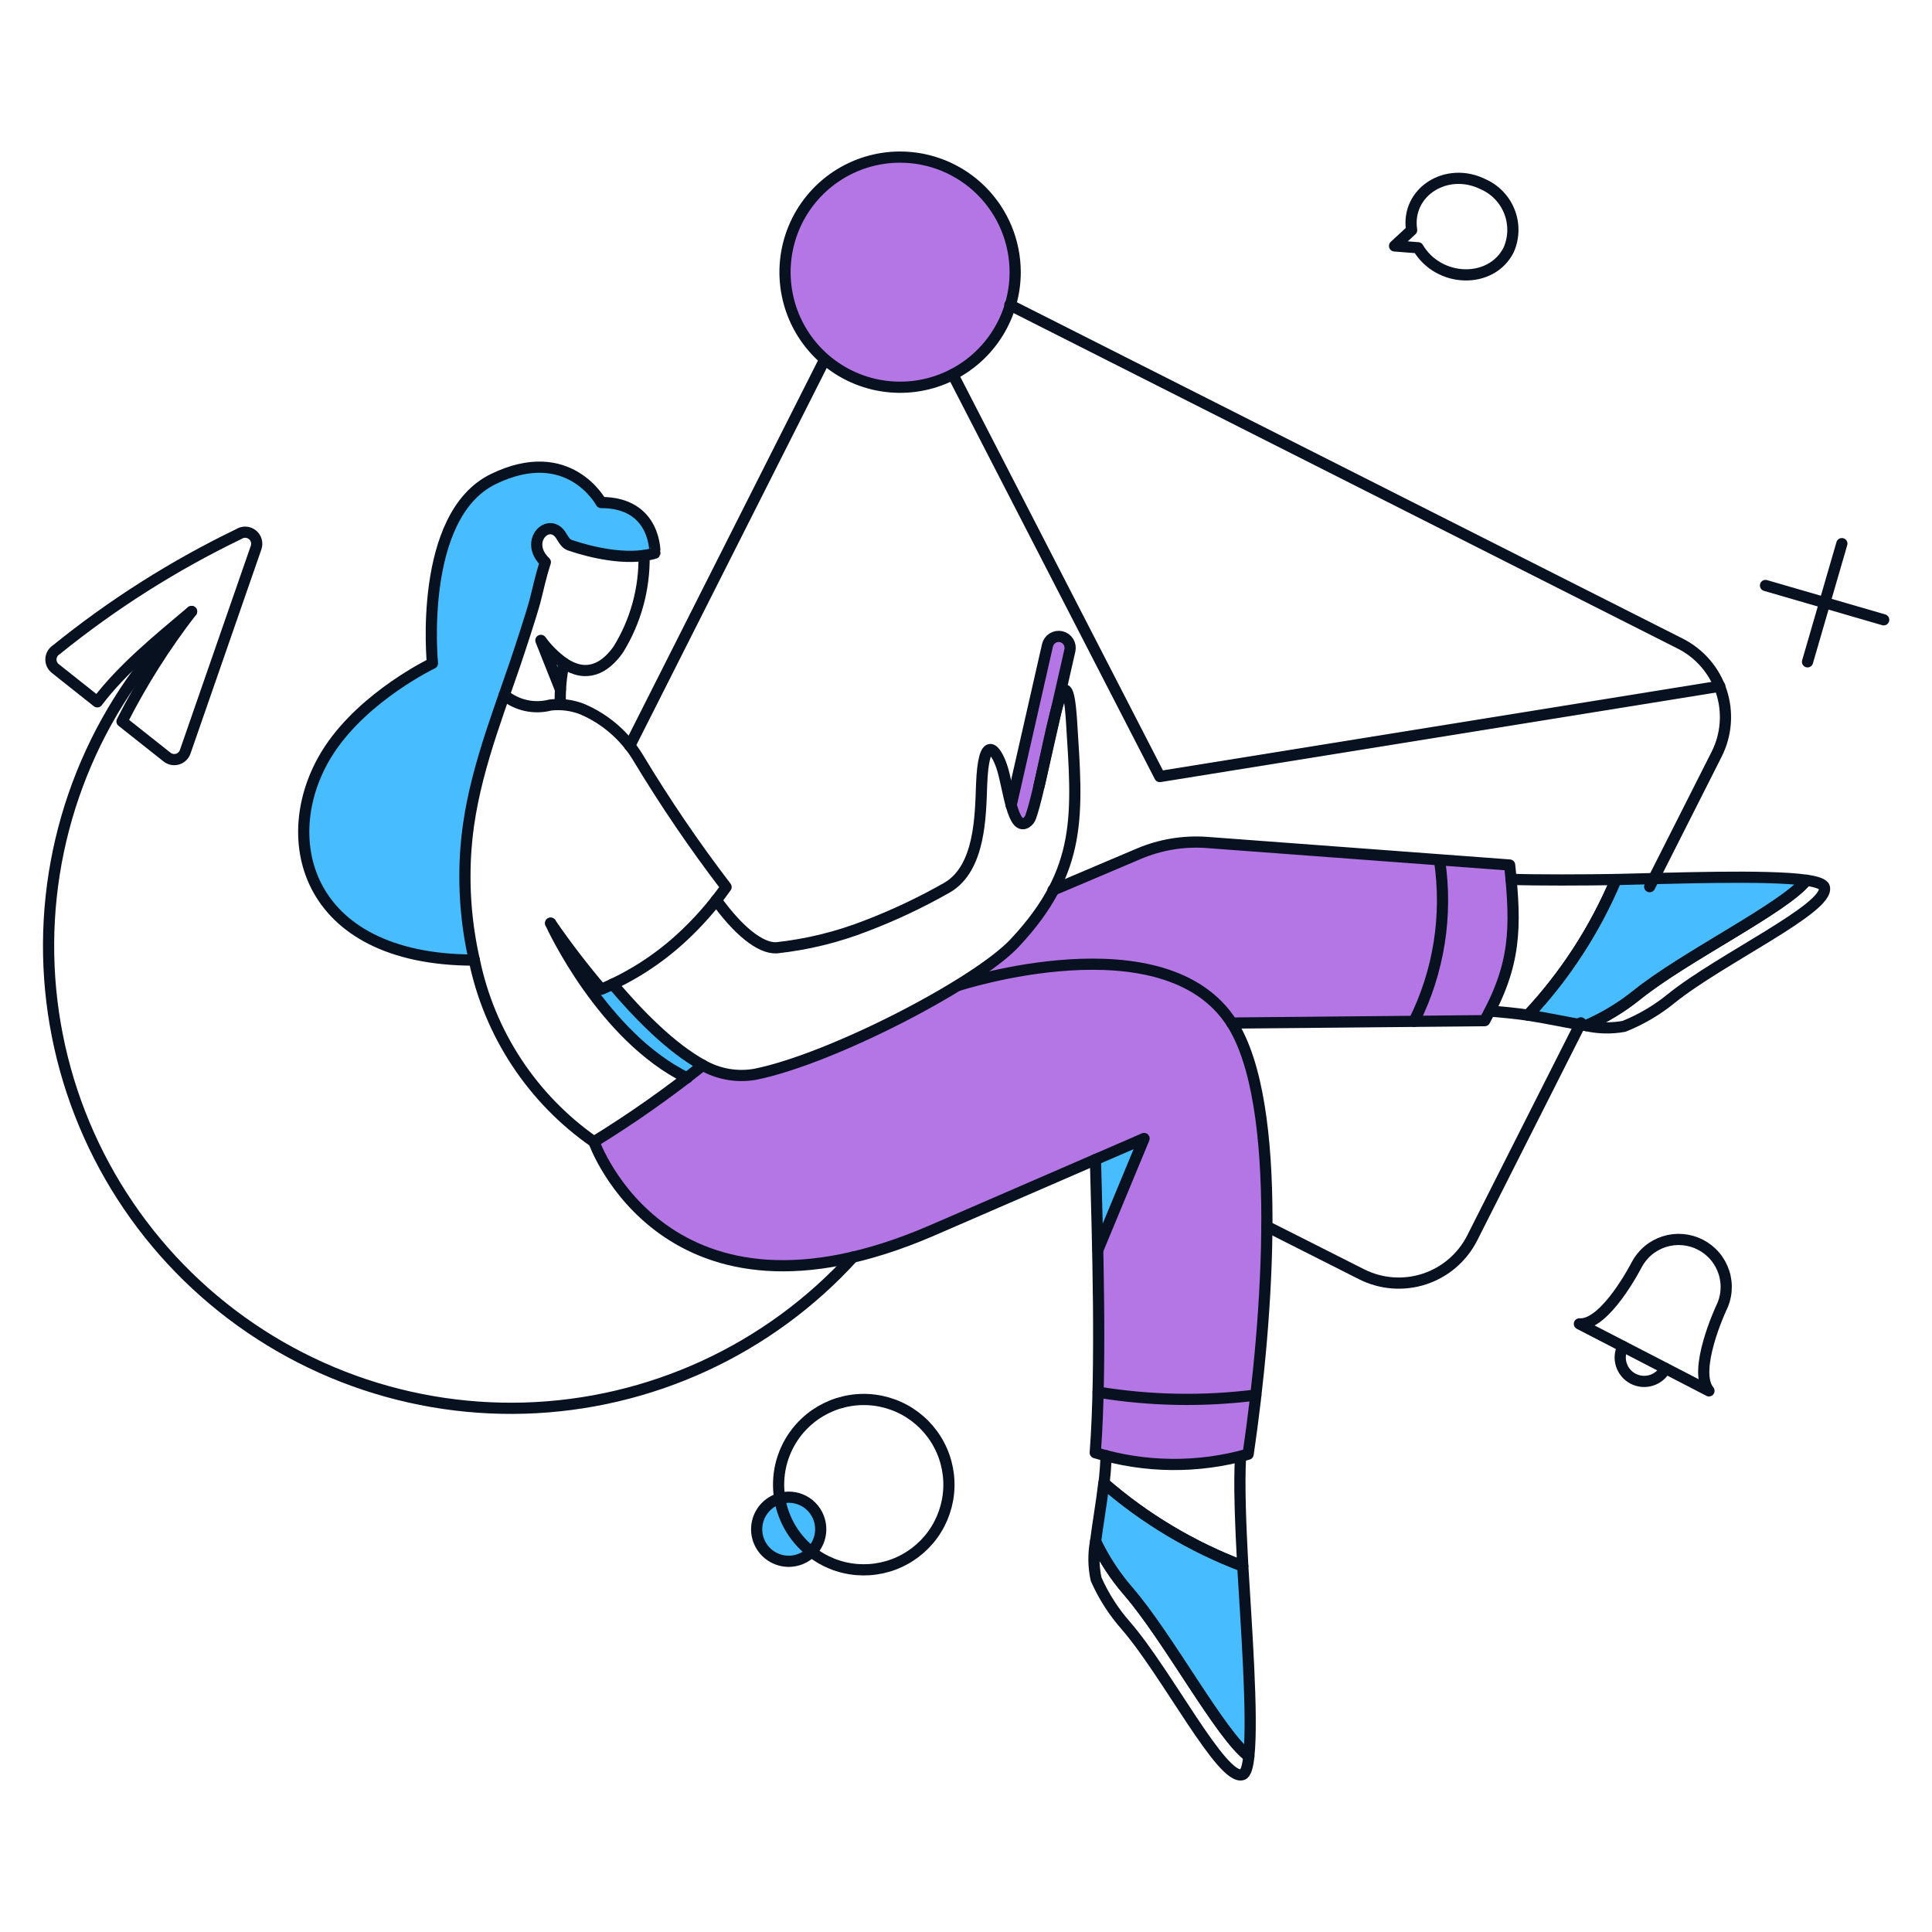 <svg xmlns="http://www.w3.org/2000/svg" class="mx-auto" width="328" height="328" viewBox="0 0 328 328" fill="none"><path d="M256.296 146.855L206.276 143.116C201.431 142.749 196.568 143.55 192.098 145.453L178.792 151.124C177.003 154.373 174.804 157.378 172.249 160.067C165.83 166.922 141.214 179.667 128.22 182.346C125.158 182.891 122.003 182.34 119.308 180.788C113.421 185.512 107.253 189.872 100.837 193.848C100.837 193.848 112.989 228.467 158.237 208.898L194.227 193.287L186.343 212.201C186.561 223.014 186.623 237.191 185.907 246.641C194.356 249.214 203.368 249.301 211.865 246.889C215.26 223.83 217.846 187.435 209.059 173.694L252.061 173.289C257.48 163.529 257.002 157.979 256.296 146.855Z" fill="#B476E5"></path><path d="M176.4 133.457L181.635 110.429C181.752 109.925 181.661 109.396 181.387 108.958C181.112 108.519 180.674 108.208 180.171 108.092C179.667 107.977 179.137 108.066 178.699 108.341C178.26 108.615 177.95 109.053 177.834 109.557L171.664 136.697" fill="#B476E5"></path><path d="M176.4 133.457L181.635 110.429C181.752 109.925 181.661 109.396 181.387 108.958C181.112 108.519 180.674 108.208 180.171 108.092C179.667 107.977 179.137 108.066 178.699 108.341C178.26 108.615 177.95 109.053 177.834 109.557L171.664 136.697C172.44 139.559 174.524 143.397 176.4 133.457Z" fill="#B476E5"></path><path d="M172.349 46.207C172.349 50.071 171.203 53.849 169.056 57.062C166.909 60.275 163.858 62.779 160.288 64.257C156.718 65.736 152.79 66.123 149 65.369C145.21 64.615 141.729 62.755 138.997 60.022C136.264 57.29 134.404 53.809 133.65 50.019C132.896 46.229 133.283 42.301 134.761 38.731C136.24 35.161 138.744 32.109 141.957 29.962C145.17 27.816 148.948 26.67 152.812 26.67C157.992 26.673 162.96 28.732 166.624 32.396C170.286 36.059 172.346 41.027 172.349 46.207Z" fill="#B476E5"></path><path d="M274.372 149.317C270.787 157.817 265.722 165.614 259.415 172.345C262.874 172.874 266.332 173.657 269.293 174.121C272.376 172.776 275.267 171.028 277.889 168.92C286.089 162.314 302.981 154.119 306.681 149.445C299.982 148.476 283.592 149.13 274.372 149.317Z" fill="#47BDFF"></path><path d="M210.987 265.857C202.353 262.597 194.364 257.828 187.399 251.771C186.994 255.232 186.371 258.722 185.997 261.713C187.458 264.747 189.313 267.576 191.512 270.126C198.4 278.041 207.219 294.618 212.012 298.17C212.763 291.44 211.519 275.081 210.987 265.857Z" fill="#47BDFF"></path><path d="M104.015 167.079C103.392 167.39 102.737 167.671 102.083 167.951C99.027 164.359 96.155 160.616 93.48 156.733C93.76 157.389 102.36 175.99 116.632 183.001C117.566 182.253 118.47 181.537 119.311 180.82C113.98 177.922 108.44 172.313 104.015 167.079Z" fill="#47BDFF"></path><path d="M185.966 196.836C185.966 196.836 186.246 203.411 186.402 212.167L194.223 193.284L185.966 196.836Z" fill="#47BDFF"></path><path d="M102.052 85.315C102.052 85.315 96.596 75.093 83.761 81.326C70.926 87.56 73.416 112.611 73.416 112.611C73.416 112.611 62.01 118.064 55.934 127.256C46.523 141.496 51.261 162.997 80.524 162.997C79.129 156.859 78.646 150.548 79.09 144.269C79.869 133.208 83.889 123.081 87.441 112.704C91.971 99.291 90.998 100.363 92.583 95.442C88.811 91.858 93.299 87.558 95.325 91.046C96.182 92.457 96.387 92.513 97.073 92.728C100.786 93.89 107.523 95.188 111.177 93.977C111.182 93.882 111.493 85.315 102.052 85.315Z" fill="#47BDFF"></path><path d="M95.135 117.035L91.801 108.685C92.913 110.175 94.223 111.506 95.696 112.642C95.422 114.094 95.234 115.561 95.135 117.035Z" fill="#47BDFF"></path><path d="M139.226 258.535C139.442 259.59 139.34 260.684 138.934 261.679C138.528 262.675 137.835 263.527 136.944 264.131C136.053 264.733 135.004 265.058 133.928 265.064C132.853 265.069 131.8 264.756 130.902 264.164C130.004 263.572 129.303 262.725 128.886 261.735C128.468 260.743 128.355 259.65 128.559 258.594C128.762 257.538 129.275 256.566 130.031 255.801C130.787 255.037 131.754 254.514 132.807 254.297C133.507 254.15 134.229 254.143 134.932 254.278C135.634 254.412 136.304 254.683 136.9 255.078C137.497 255.472 138.01 255.98 138.409 256.574C138.809 257.167 139.086 257.833 139.226 258.535Z" fill="#47BDFF"></path><path d="M172.349 46.207C172.349 50.071 171.203 53.849 169.056 57.062C166.909 60.275 163.858 62.779 160.288 64.257C156.718 65.736 152.79 66.123 149 65.369C145.21 64.615 141.729 62.755 138.997 60.022C136.264 57.29 134.404 53.809 133.65 50.019C132.896 46.229 133.283 42.301 134.761 38.731C136.24 35.161 138.744 32.109 141.957 29.962C145.17 27.816 148.948 26.67 152.812 26.67C157.992 26.673 162.96 28.732 166.624 32.396C170.286 36.059 172.346 41.027 172.349 46.207Z" stroke="#08111F" stroke-width="1.9"></path><path d="M215.069 208.21L231.179 216.343C234.485 218.007 238.318 218.292 241.834 217.136C245.352 215.98 248.266 213.476 249.939 210.173L268.386 173.653" stroke="#08111F" stroke-width="1.9" stroke-linecap="round" stroke-linejoin="round"></path><path d="M280.071 150.532L291.444 128.035C293.109 124.728 293.394 120.896 292.238 117.38C291.082 113.863 288.577 110.949 285.274 109.276L171.44 51.766M106.913 126.608L139.939 61.186" stroke="#08111F" stroke-width="1.9" stroke-linecap="round" stroke-linejoin="round"></path><path d="M291.974 116.505L196.903 131.836L161.762 63.588" stroke="#08111F" stroke-width="1.9" stroke-linecap="round" stroke-linejoin="round"></path><path d="M144.812 213.413C137.719 221.211 129.129 227.501 119.553 231.906C109.977 236.312 99.612 238.744 89.075 239.058C78.539 239.371 68.047 237.559 58.226 233.729C48.406 229.9 39.457 224.132 31.913 216.77C24.37 209.406 18.387 200.601 14.32 190.876C10.254 181.151 8.189 170.706 8.246 160.165C8.304 149.624 10.484 139.203 14.657 129.523C18.829 119.843 24.909 111.103 32.532 103.823" stroke="#08111F" stroke-width="1.9" stroke-linecap="round" stroke-linejoin="round"></path><path d="M95.134 119.622C95.047 117.26 95.247 114.897 95.731 112.583C99.53 115.124 102.669 113.544 104.973 110.258C107.928 105.475 109.445 99.942 109.343 94.32" stroke="#08111F" stroke-width="1.9" stroke-linecap="round" stroke-linejoin="round"></path><path d="M93.479 156.734C96.154 160.617 99.024 164.36 102.08 167.951C106.99 165.893 111.514 163.012 115.455 159.433C118.376 156.783 120.996 153.819 123.268 150.595C117.892 143.565 112.909 136.241 108.344 128.659C106.121 124.961 102.784 122.061 98.811 120.377C97.107 119.715 95.267 119.479 93.451 119.691C92.103 120.045 90.691 120.076 89.328 119.783C87.965 119.489 86.691 118.879 85.607 118.002" stroke="#08111F" stroke-width="1.9" stroke-linecap="round" stroke-linejoin="round"></path><path d="M256.545 149.286C260.782 149.442 269.196 149.411 274.337 149.317C270.762 157.814 265.709 165.611 259.413 172.345C257.824 172.095 254.458 171.752 252.932 171.659" stroke="#08111F" stroke-width="1.9" stroke-linecap="round" stroke-linejoin="round"></path><path d="M306.679 149.441C308.455 149.691 309.597 150.097 309.733 150.657C310.596 154.196 292.073 162.793 283.745 169.508C281.323 171.486 278.614 173.084 275.709 174.245C273.591 174.633 271.416 174.592 269.313 174.12C272.402 172.779 275.296 171.03 277.92 168.92C286.097 162.327 302.973 154.147 306.679 149.441Z" stroke="#08111F" stroke-width="1.9" stroke-linecap="round" stroke-linejoin="round"></path><path d="M274.372 149.317C283.595 149.13 299.985 148.476 306.68 149.442C302.972 154.116 286.089 162.319 277.888 168.917C275.265 171.027 272.374 172.777 269.288 174.12C266.327 173.653 262.869 172.874 259.41 172.344C265.719 165.614 270.785 157.817 274.372 149.317Z" stroke="#08111F" stroke-width="1.9" stroke-linecap="round" stroke-linejoin="round"></path><path d="M210.614 247.255C210.333 251.929 210.614 258.815 210.988 265.888C202.365 262.621 194.389 257.852 187.431 251.804C187.618 250.215 187.742 248.626 187.773 247.13" stroke="#08111F" stroke-width="1.9" stroke-linecap="round" stroke-linejoin="round"></path><path d="M212.016 298.17C211.829 299.974 211.489 301.106 210.925 301.286C207.45 302.393 198.144 284.058 191.138 275.985C189.062 273.631 187.36 270.973 186.09 268.101C185.635 265.997 185.602 263.822 185.997 261.705C187.453 264.742 189.308 267.571 191.512 270.118C198.4 278.067 207.217 294.618 212.016 298.17Z" stroke="#08111F" stroke-width="1.9" stroke-linecap="round" stroke-linejoin="round"></path><path d="M210.987 265.857C211.517 275.081 212.763 291.441 212.015 298.165C207.217 294.613 198.377 278.054 191.515 270.121C189.313 267.573 187.458 264.744 186 261.708C186.374 258.717 186.997 255.225 187.402 251.767C194.366 257.825 202.352 262.596 210.987 265.857Z" stroke="#08111F" stroke-width="1.9" stroke-linecap="round" stroke-linejoin="round"></path><path d="M116.635 183.001C102.364 175.99 93.763 157.388 93.48 156.733" stroke="#08111F" stroke-width="1.9" stroke-linecap="round" stroke-linejoin="round"></path><path d="M104.016 167.078C108.444 172.313 113.99 177.948 119.315 180.854C122.017 182.386 125.169 182.925 128.227 182.381C141.232 179.757 165.837 166.957 172.256 160.102C183.88 147.687 182.926 138.229 181.915 122.429C181.505 116.01 180.699 116.164 179.734 119.149C178.299 123.603 176.489 134.401 174.998 138.655C174.859 139.084 174.572 139.448 174.188 139.684C173.04 140.34 172.317 138.905 171.728 136.879C171.103 134.729 170.657 131.866 170.076 130.155C169.058 127.139 166.98 124.391 166.649 133.24C166.455 138.444 166.442 147.406 160.791 150.69C156.392 153.196 151.809 155.363 147.08 157.171C142.189 159.086 137.065 160.344 131.843 160.91C129.008 161.061 125.206 157.825 121.592 152.809" stroke="#08111F" stroke-width="1.9" stroke-linecap="round" stroke-linejoin="round"></path><path d="M176.399 133.457L181.634 110.429C181.751 109.925 181.661 109.396 181.387 108.958C181.111 108.519 180.673 108.208 180.17 108.092C179.666 107.977 179.137 108.066 178.699 108.341C178.259 108.615 177.949 109.053 177.833 109.557L171.663 136.697" stroke="#08111F" stroke-width="1.9" stroke-linecap="round" stroke-linejoin="round"></path><path d="M185.976 196.866C190.837 194.778 194.231 193.284 194.231 193.284L186.402 212.167" stroke="#08111F" stroke-width="1.9" stroke-linecap="round" stroke-linejoin="round"></path><path d="M119.315 180.851C113.428 185.559 107.257 189.9 100.837 193.848C90.368 186.542 83.098 175.499 80.524 162.996" stroke="#08111F" stroke-width="1.9" stroke-linecap="round" stroke-linejoin="round"></path><path d="M178.768 151.125L193.382 144.924C197.001 143.395 200.931 142.743 204.848 143.023L256.295 146.856C257.453 157.623 257.315 163.815 252.058 173.28L209.117 173.685" stroke="#08111F" stroke-width="1.9" stroke-linecap="round" stroke-linejoin="round"></path><path d="M102.052 85.315C102.052 85.315 96.596 75.093 83.761 81.326C70.926 87.56 73.416 112.611 73.416 112.611C73.416 112.611 62.01 118.064 55.934 127.256C46.523 141.496 51.261 162.997 80.524 162.997C79.129 156.859 78.646 150.548 79.09 144.269C79.869 133.208 83.889 123.081 87.441 112.704C88.251 110.305 90.183 104.447 90.838 102.015C91.43 99.742 91.71 98.151 92.583 95.442C88.811 91.858 93.299 87.558 95.325 91.046C96.219 92.522 96.392 92.437 97.371 92.76C99.795 93.557 106.326 95.366 111.185 93.908C111.182 93.913 111.493 85.315 102.052 85.315Z" stroke="#08111F" stroke-width="1.9" stroke-linecap="round" stroke-linejoin="round"></path><path d="M40.54 90.672C29.494 96.001 19.1 102.589 9.567 110.305C9.299 110.472 9.075 110.701 8.915 110.974C8.755 111.246 8.663 111.553 8.648 111.869C8.632 112.184 8.694 112.499 8.827 112.785C8.96 113.072 9.16 113.322 9.411 113.514L16.516 119.154C20.821 113.508 26.658 108.735 32.522 103.805C28.008 109.645 24.055 115.897 20.714 122.478L28.358 128.533C28.605 128.729 28.895 128.863 29.204 128.923C29.513 128.984 29.832 128.969 30.135 128.88C30.437 128.792 30.713 128.632 30.941 128.414C31.169 128.197 31.341 127.928 31.443 127.63L43.469 92.988C43.61 92.6 43.624 92.177 43.511 91.78C43.398 91.382 43.163 91.031 42.839 90.775C42.515 90.519 42.119 90.371 41.706 90.353C41.294 90.334 40.886 90.446 40.54 90.672Z" stroke="#08111F" stroke-width="1.9" stroke-linecap="round" stroke-linejoin="round"></path><path d="M251.808 31.284C245.607 28.197 238.659 32.596 239.656 39.074L236.758 41.752L240.746 42.063C244.267 48.015 253.21 48.266 256.139 42.406C257.035 40.356 257.081 38.035 256.269 35.951C255.457 33.867 253.853 32.188 251.808 31.284Z" stroke="#08111F" stroke-width="1.9" stroke-linecap="round" stroke-linejoin="round"></path><path d="M288.702 211.325C287.761 210.838 286.733 210.541 285.678 210.451C284.622 210.361 283.558 210.479 282.547 210.801C281.539 211.122 280.601 211.639 279.792 212.322C278.982 213.006 278.315 213.843 277.827 214.784C277.827 214.784 272.561 225.069 268.137 224.755L290.136 236.129C287.3 232.701 292.161 222.202 292.161 222.202C292.648 221.26 292.947 220.232 293.035 219.176C293.125 218.12 293.007 217.057 292.686 216.047C292.364 215.037 291.848 214.1 291.164 213.29C290.48 212.48 289.644 211.812 288.702 211.325Z" stroke="#08111F" stroke-width="1.9" stroke-linecap="round" stroke-linejoin="round"></path><path d="M282.75 232.327C282.255 233.286 281.397 234.008 280.369 234.336C279.341 234.662 278.226 234.567 277.266 234.072C276.307 233.577 275.585 232.719 275.257 231.691C274.931 230.662 275.026 229.547 275.521 228.588" stroke="#08111F" stroke-width="1.9" stroke-linecap="round" stroke-linejoin="round"></path><path d="M312.695 92.295L306.868 112.362" stroke="#08111F" stroke-width="1.9" stroke-linecap="round" stroke-linejoin="round"></path><path d="M319.8 105.226L299.733 99.399" stroke="#08111F" stroke-width="1.9" stroke-linecap="round" stroke-linejoin="round"></path><path d="M186.434 236.348C195.285 237.804 204.301 237.97 213.2 236.84" stroke="#08111F" stroke-width="1.9" stroke-linecap="round" stroke-linejoin="round"></path><path d="M244.393 146.045C245.797 155.393 244.285 164.946 240.062 173.403" stroke="#08111F" stroke-width="1.9" stroke-linecap="round" stroke-linejoin="round"></path><path d="M139.226 258.535C139.441 259.59 139.34 260.684 138.934 261.679C138.528 262.675 137.835 263.527 136.944 264.131C136.053 264.733 135.003 265.058 133.928 265.064C132.852 265.069 131.799 264.756 130.902 264.164C130.004 263.572 129.303 262.725 128.885 261.735C128.468 260.743 128.355 259.65 128.558 258.594C128.762 257.538 129.275 256.566 130.031 255.801C130.787 255.037 131.753 254.514 132.807 254.297C133.507 254.15 134.229 254.143 134.932 254.278C135.634 254.412 136.303 254.683 136.9 255.078C137.497 255.472 138.01 255.98 138.409 256.574C138.808 257.167 139.086 257.833 139.226 258.535Z" stroke="#08111F" stroke-width="1.9" stroke-linecap="round" stroke-linejoin="round"></path><path d="M136.764 241.491C138.853 239.537 141.475 238.247 144.297 237.784C147.12 237.32 150.016 237.704 152.62 238.886C155.225 240.069 157.42 241.997 158.928 244.428C160.437 246.857 161.191 249.681 161.095 252.539C160.999 255.398 160.057 258.163 158.39 260.487C156.722 262.811 154.402 264.587 151.725 265.592C149.047 266.597 146.132 266.786 143.347 266.135C140.562 265.484 138.032 264.021 136.079 261.932C133.461 259.129 132.062 255.403 132.191 251.569C132.319 247.736 133.964 244.111 136.764 241.491Z" stroke="#08111F" stroke-width="1.9" stroke-linecap="round" stroke-linejoin="round"></path><path d="M100.837 193.848C100.837 193.848 112.989 228.467 158.237 208.898L185.976 196.866C186.32 209.956 187.045 232.111 185.943 246.631C194.392 249.204 203.402 249.291 211.899 246.881C215.296 223.821 217.921 187.421 209.126 173.684C197.731 155.885 162.698 167.296 162.698 167.296" stroke="#08111F" stroke-width="1.9" stroke-linecap="round" stroke-linejoin="round"></path><path d="M95.732 112.583C94.23 111.513 92.911 110.208 91.825 108.718L95.135 117.036" stroke="#08111F" stroke-width="1.9" stroke-linecap="round" stroke-linejoin="round"></path></svg>